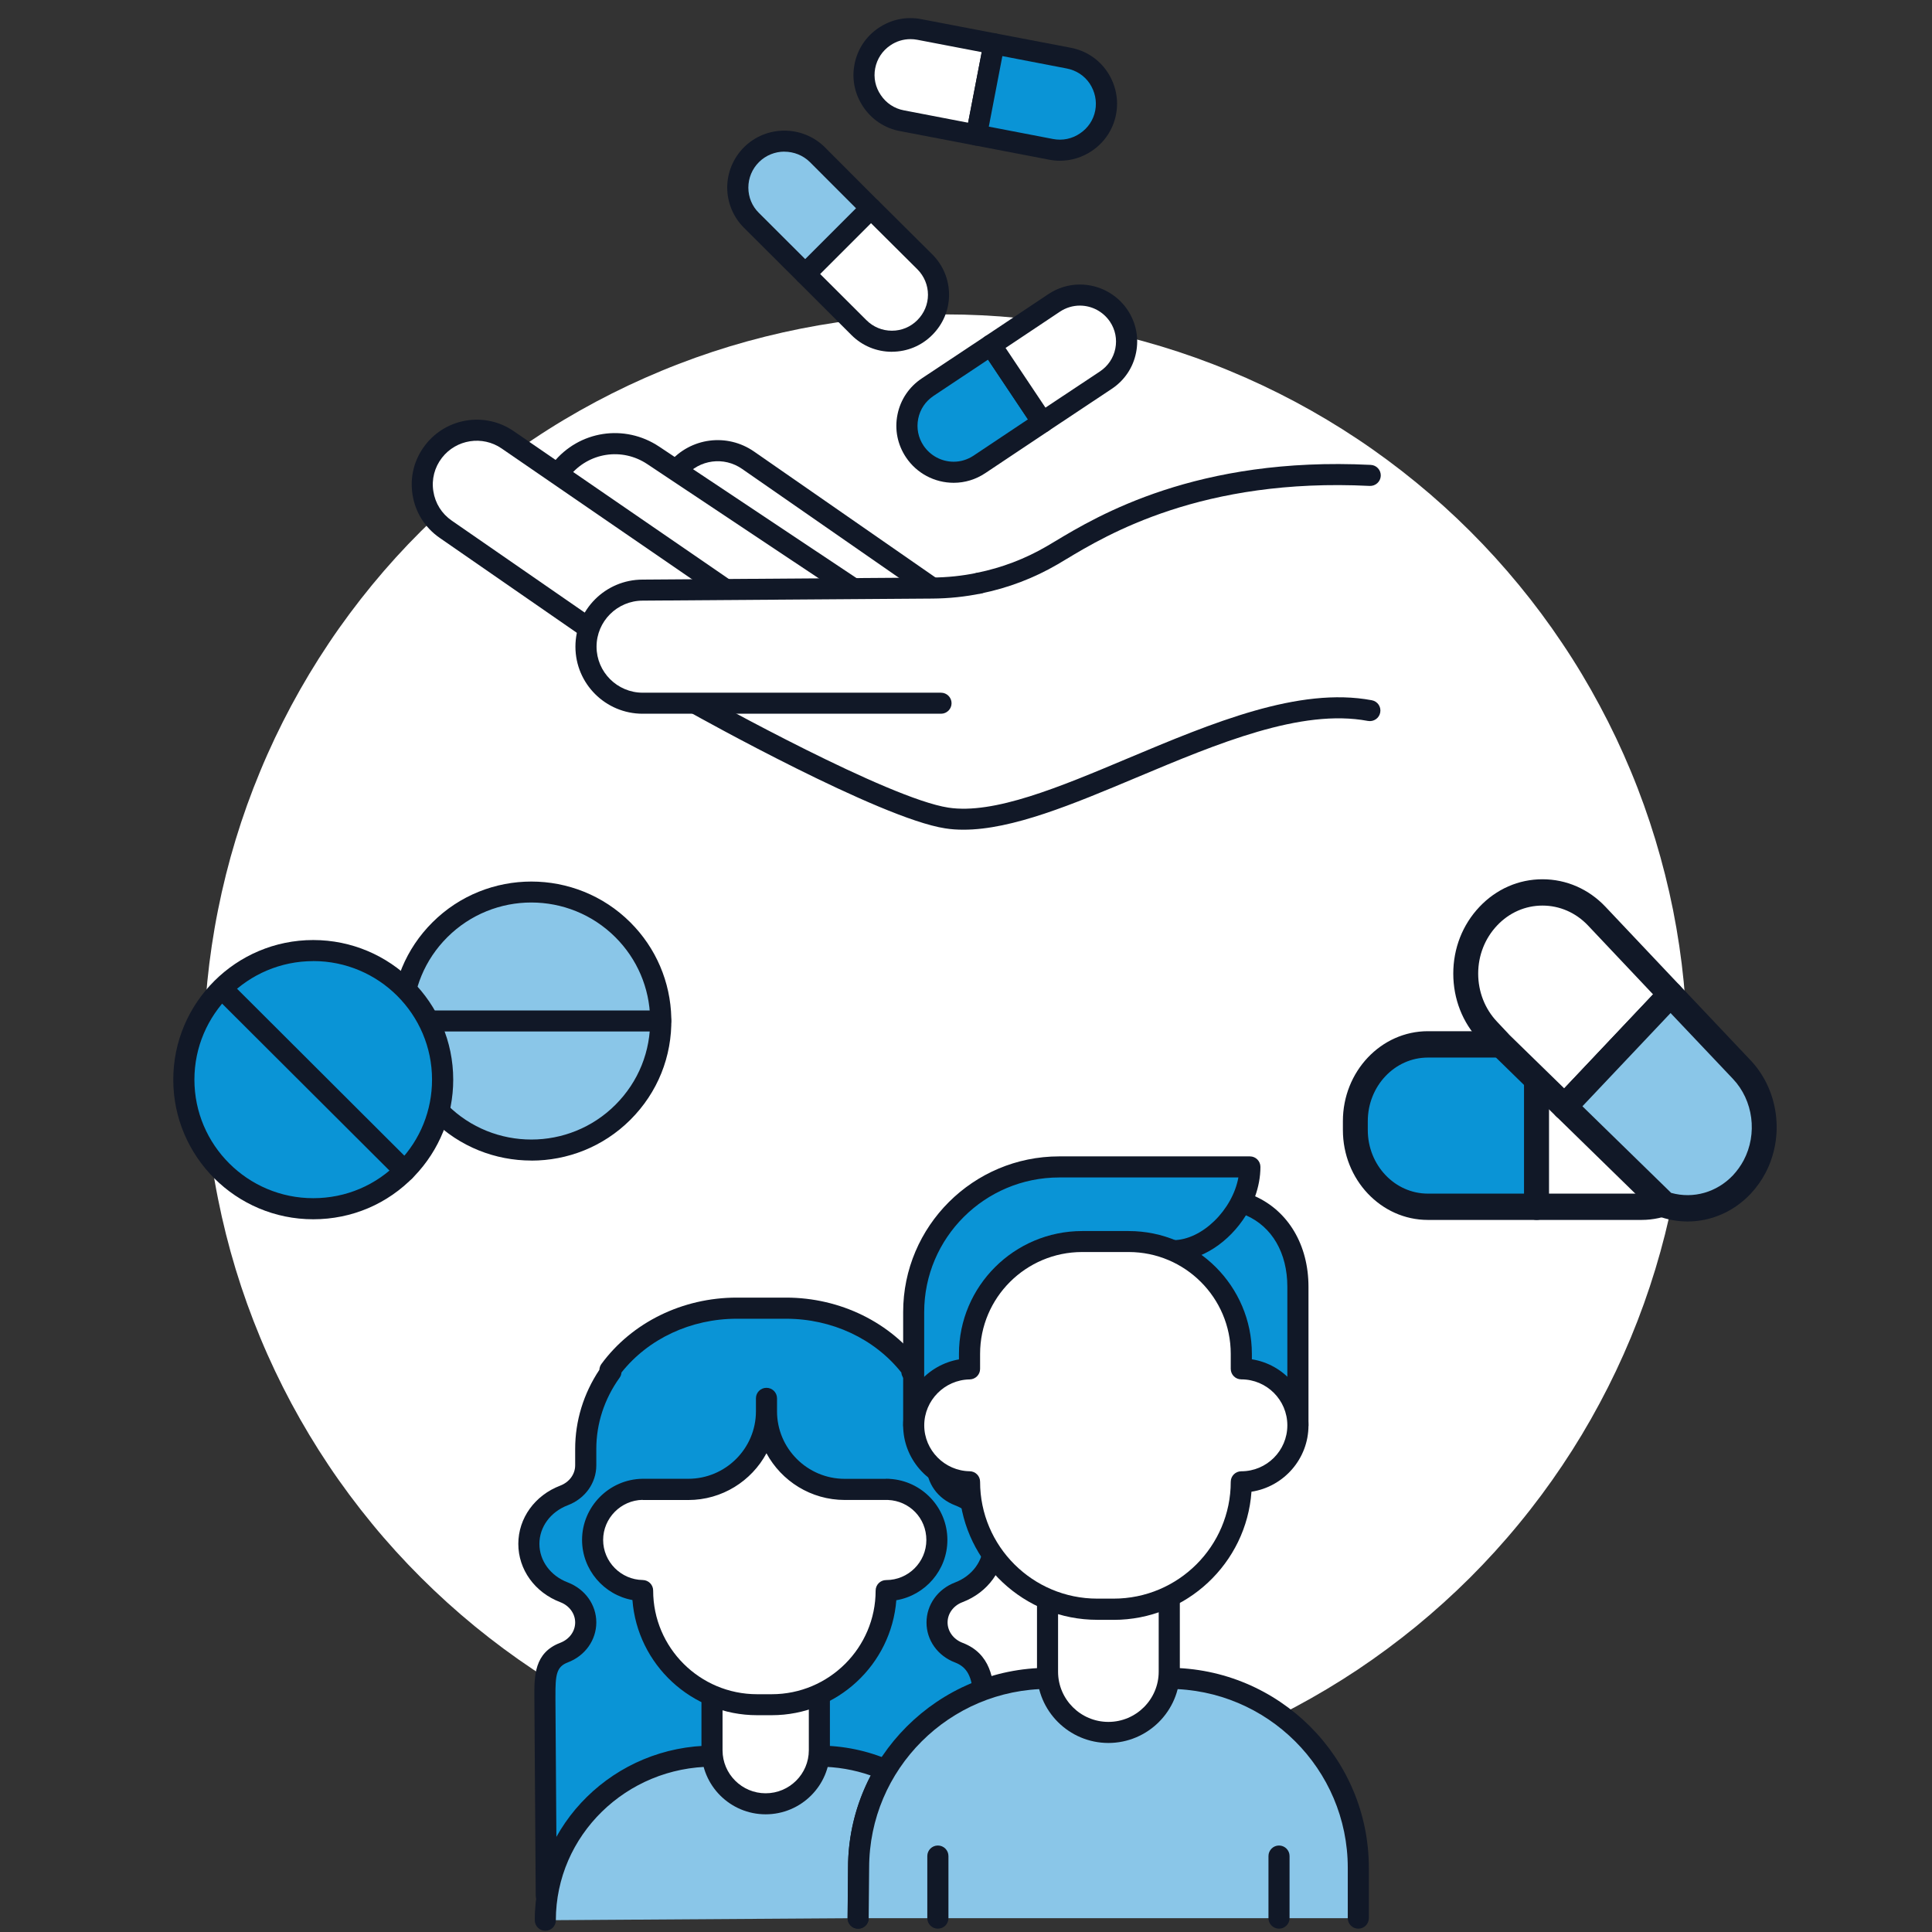 <svg xmlns="http://www.w3.org/2000/svg" xmlns:xlink="http://www.w3.org/1999/xlink" width="200" zoomAndPan="magnify" viewBox="0 0 150 150" height="200" preserveAspectRatio="xMidYMid meet" version="1.0"><rect x="0" y="0" width="150" height="150" fill="#333333" stroke="none"/><defs><clipPath id="5684682662"><path d="M 66 1.406 L 78 1.406 L 78 12 L 66 12 Z M 66 1.406 " clip-rule="nonzero"/></clipPath><clipPath id="6871cb4ff3"><path d="M 13.449 72 L 36 72 L 36 95 L 13.449 95 Z M 13.449 72 " clip-rule="nonzero"/></clipPath><clipPath id="23a5cfb1e2"><path d="M 120 76 L 137.949 76 L 137.949 95 L 120 95 Z M 120 76 " clip-rule="nonzero"/></clipPath><clipPath id="06dddeadec"><path d="M 42 136 L 69 136 L 69 149.906 L 42 149.906 Z M 42 136 " clip-rule="nonzero"/></clipPath><clipPath id="8e725d1548"><path d="M 41 135 L 70 135 L 70 149.906 L 41 149.906 Z M 41 135 " clip-rule="nonzero"/></clipPath><clipPath id="02313d1ef0"><path d="M 65 129 L 107 129 L 107 149.906 L 65 149.906 Z M 65 129 " clip-rule="nonzero"/></clipPath><clipPath id="049f62b763"><path d="M 71 143 L 74 143 L 74 149.906 L 71 149.906 Z M 71 143 " clip-rule="nonzero"/></clipPath><clipPath id="dbb9135a6a"><path d="M 98 143 L 101 143 L 101 149.906 L 98 149.906 Z M 98 143 " clip-rule="nonzero"/></clipPath></defs><path fill="#ffffff" d="M 114.133 41.238 C 115.465 42.566 116.73 43.961 117.926 45.414 C 119.125 46.871 120.246 48.379 121.293 49.945 C 122.344 51.508 123.312 53.121 124.199 54.781 C 125.09 56.438 125.895 58.137 126.617 59.875 C 127.34 61.613 127.973 63.383 128.52 65.184 C 129.066 66.984 129.527 68.809 129.895 70.652 C 130.262 72.5 130.539 74.359 130.723 76.23 C 130.906 78.102 131 79.98 131 81.863 C 131 83.742 130.906 85.621 130.723 87.492 C 130.539 89.367 130.262 91.227 129.895 93.07 C 129.527 94.914 129.066 96.738 128.52 98.539 C 127.973 100.34 127.34 102.109 126.617 103.848 C 125.895 105.586 125.09 107.285 124.199 108.945 C 123.312 110.605 122.344 112.215 121.293 113.781 C 120.246 115.344 119.125 116.855 117.926 118.309 C 116.73 119.766 115.465 121.156 114.133 122.488 C 112.797 123.816 111.402 125.078 109.945 126.273 C 108.484 127.465 106.973 128.586 105.406 129.633 C 103.836 130.676 102.219 131.645 100.559 132.531 C 98.895 133.418 97.191 134.219 95.449 134.941 C 93.707 135.66 91.934 136.293 90.125 136.84 C 88.32 137.387 86.496 137.844 84.645 138.211 C 82.793 138.578 80.93 138.852 79.055 139.039 C 77.176 139.223 75.297 139.312 73.41 139.312 C 71.523 139.312 69.641 139.223 67.766 139.039 C 65.887 138.852 64.023 138.578 62.172 138.211 C 60.324 137.844 58.496 137.387 56.691 136.84 C 54.887 136.293 53.113 135.66 51.371 134.941 C 49.629 134.219 47.926 133.418 46.262 132.531 C 44.598 131.645 42.98 130.676 41.414 129.633 C 39.844 128.586 38.332 127.465 36.875 126.273 C 35.414 125.078 34.02 123.816 32.688 122.488 C 31.352 121.156 30.086 119.766 28.891 118.309 C 27.695 116.855 26.57 115.344 25.523 113.781 C 24.477 112.215 23.508 110.605 22.617 108.945 C 21.73 107.285 20.922 105.586 20.203 103.848 C 19.48 102.109 18.844 100.34 18.297 98.539 C 17.75 96.738 17.293 94.914 16.926 93.07 C 16.555 91.227 16.281 89.367 16.094 87.492 C 15.91 85.621 15.816 83.742 15.816 81.863 C 15.816 79.98 15.91 78.102 16.094 76.23 C 16.281 74.359 16.555 72.5 16.926 70.652 C 17.293 68.809 17.75 66.984 18.297 65.184 C 18.844 63.383 19.48 61.613 20.203 59.875 C 20.922 58.137 21.73 56.438 22.617 54.781 C 23.508 53.121 24.477 51.508 25.523 49.945 C 26.57 48.379 27.695 46.871 28.891 45.414 C 30.086 43.961 31.352 42.566 32.688 41.238 C 34.02 39.906 35.414 38.645 36.875 37.453 C 38.332 36.258 39.844 35.137 41.414 34.094 C 42.98 33.047 44.598 32.082 46.262 31.195 C 47.926 30.309 49.629 29.504 51.371 28.785 C 53.113 28.062 54.887 27.43 56.691 26.883 C 58.496 26.34 60.324 25.883 62.172 25.516 C 64.023 25.148 65.887 24.871 67.766 24.688 C 69.641 24.504 71.523 24.41 73.41 24.41 C 75.297 24.41 77.176 24.504 79.055 24.688 C 80.93 24.871 82.793 25.148 84.645 25.516 C 86.496 25.883 88.32 26.34 90.125 26.883 C 91.934 27.43 93.707 28.062 95.449 28.785 C 97.191 29.504 98.895 30.309 100.559 31.195 C 102.219 32.082 103.836 33.047 105.406 34.094 C 106.973 35.137 108.484 36.258 109.945 37.453 C 111.402 38.645 112.797 39.906 114.133 41.238 Z M 114.133 41.238 " fill-opacity="1" fill-rule="nonzero"/><path fill="#ffffff" d="M 77.176 3.398 L 75.809 10.484 L 70.012 9.371 C 69.035 9.184 68.227 8.609 67.707 7.848 C 67.191 7.086 66.957 6.125 67.145 5.148 C 67.52 3.188 69.422 1.914 71.375 2.285 L 77.172 3.395 Z M 77.176 3.398 " fill-opacity="1" fill-rule="nonzero"/><g clip-path="url(#5684682662)"><path fill="#111827" d="M 75.812 11.301 C 75.762 11.301 75.707 11.297 75.656 11.285 L 69.859 10.176 C 68.703 9.957 67.695 9.293 67.031 8.309 C 66.363 7.324 66.117 6.148 66.344 4.996 C 66.566 3.832 67.23 2.828 68.211 2.168 C 69.195 1.504 70.371 1.262 71.535 1.488 L 77.332 2.598 C 77.547 2.637 77.734 2.762 77.855 2.941 C 77.98 3.121 78.023 3.34 77.984 3.555 L 76.617 10.641 C 76.543 11.031 76.199 11.305 75.812 11.305 Z M 70.691 3.039 C 70.137 3.039 69.598 3.199 69.129 3.52 C 68.508 3.938 68.09 4.57 67.949 5.305 C 67.809 6.031 67.965 6.773 68.391 7.391 C 68.809 8.012 69.445 8.43 70.172 8.566 L 75.164 9.527 L 76.219 4.047 L 71.227 3.09 C 71.047 3.055 70.871 3.039 70.695 3.039 Z M 70.691 3.039 " fill-opacity="1" fill-rule="nonzero"/></g><path fill="#0a94d6" d="M 85.844 8.734 C 85.465 10.688 83.562 11.969 81.609 11.598 L 75.812 10.484 L 77.18 3.398 L 82.977 4.512 C 83.953 4.699 84.766 5.262 85.285 6.023 C 85.801 6.797 86.035 7.746 85.848 8.734 Z M 85.844 8.734 " fill-opacity="1" fill-rule="nonzero"/><path fill="#111827" d="M 82.297 12.48 C 82.016 12.48 81.734 12.453 81.453 12.398 L 75.656 11.285 C 75.211 11.199 74.922 10.773 75.008 10.328 L 76.375 3.246 C 76.461 2.801 76.891 2.512 77.336 2.598 L 83.133 3.707 C 84.297 3.93 85.301 4.59 85.961 5.562 C 86.629 6.559 86.871 7.738 86.648 8.887 C 86.426 10.043 85.762 11.047 84.781 11.711 C 84.035 12.215 83.176 12.48 82.297 12.48 Z M 76.77 9.832 L 81.762 10.793 C 82.496 10.934 83.238 10.777 83.855 10.355 C 84.477 9.938 84.898 9.305 85.035 8.578 C 85.172 7.855 85.016 7.109 84.598 6.477 C 84.184 5.867 83.551 5.457 82.816 5.316 L 77.824 4.355 L 76.77 9.836 Z M 85.844 8.734 Z M 85.844 8.734 " fill-opacity="1" fill-rule="nonzero"/><path fill="#8ac6e8" d="M 67.625 16.176 L 62.523 21.281 L 58.348 17.113 C 57.637 16.414 57.281 15.48 57.281 14.566 C 57.281 13.656 57.637 12.719 58.348 12.012 C 59.75 10.609 62.043 10.609 63.461 12.012 L 67.629 16.18 Z M 67.625 16.176 " fill-opacity="1" fill-rule="nonzero"/><path fill="#111827" d="M 62.523 22.094 C 62.305 22.094 62.098 22.008 61.945 21.855 L 57.766 17.688 C 56.941 16.875 56.461 15.734 56.461 14.566 C 56.461 13.395 56.926 12.27 57.766 11.43 C 59.492 9.715 62.301 9.711 64.039 11.43 L 68.203 15.602 C 68.523 15.922 68.523 16.438 68.203 16.754 L 63.102 21.859 C 62.949 22.012 62.742 22.098 62.523 22.098 Z M 60.898 11.773 C 60.184 11.773 59.469 12.047 58.926 12.586 C 58.395 13.117 58.102 13.82 58.102 14.566 C 58.102 15.316 58.398 16.02 58.922 16.531 L 62.523 20.125 L 66.469 16.176 L 62.883 12.586 C 62.336 12.047 61.617 11.777 60.902 11.777 Z M 60.898 11.773 " fill-opacity="1" fill-rule="nonzero"/><path fill="#ffffff" d="M 72.867 22.891 C 72.867 23.812 72.512 24.727 71.801 25.434 C 70.398 26.852 68.105 26.852 66.688 25.434 L 62.523 21.277 L 67.625 16.172 L 69.316 17.859 L 71.797 20.324 C 72.508 21.035 72.863 21.961 72.863 22.883 Z M 72.867 22.891 " fill-opacity="1" fill-rule="nonzero"/><path fill="#111827" d="M 69.246 27.312 C 68.062 27.312 66.945 26.852 66.105 26.012 L 61.945 21.855 C 61.625 21.535 61.625 21.02 61.945 20.699 L 67.047 15.594 C 67.195 15.441 67.406 15.355 67.625 15.355 C 67.844 15.355 68.047 15.441 68.203 15.594 L 72.379 19.746 C 73.223 20.586 73.684 21.703 73.684 22.887 C 73.684 24.066 73.219 25.168 72.379 26.008 C 71.547 26.844 70.438 27.305 69.254 27.309 C 69.254 27.309 69.246 27.309 69.246 27.309 Z M 63.68 21.277 L 67.266 24.855 C 67.797 25.387 68.5 25.676 69.246 25.676 L 69.254 25.676 C 69.996 25.676 70.699 25.383 71.223 24.855 C 71.754 24.324 72.047 23.621 72.047 22.887 C 72.047 22.148 71.754 21.438 71.223 20.906 L 67.625 17.328 L 63.68 21.273 Z M 63.68 21.277 " fill-opacity="1" fill-rule="nonzero"/><path fill="#0a94d6" d="M 80.945 32.785 L 76.035 36.059 C 75.414 36.473 74.73 36.664 74.043 36.664 C 72.875 36.664 71.719 36.094 71.02 35.055 C 69.91 33.398 70.355 31.164 72.027 30.055 L 76.938 26.793 L 80.941 32.785 Z M 80.945 32.785 " fill-opacity="1" fill-rule="nonzero"/><path fill="#111827" d="M 74.047 37.484 C 72.555 37.484 71.172 36.746 70.344 35.512 C 69.684 34.527 69.445 33.348 69.68 32.191 C 69.91 31.031 70.586 30.031 71.574 29.375 L 76.484 26.113 C 76.859 25.863 77.367 25.965 77.621 26.34 L 81.625 32.332 C 81.875 32.711 81.773 33.215 81.398 33.465 L 76.492 36.738 C 75.758 37.227 74.914 37.484 74.047 37.484 Z M 76.711 27.922 L 72.484 30.734 C 71.855 31.152 71.434 31.781 71.289 32.512 C 71.145 33.238 71.289 33.98 71.703 34.598 C 72.23 35.379 73.102 35.848 74.047 35.848 C 74.59 35.848 75.121 35.684 75.582 35.379 L 79.809 32.559 Z M 76.711 27.922 " fill-opacity="1" fill-rule="nonzero"/><path fill="#ffffff" d="M 85.852 29.52 L 80.945 32.785 L 76.941 26.793 L 78.93 25.469 L 81.848 23.52 C 82.465 23.105 83.148 22.914 83.836 22.914 C 85.012 22.914 86.156 23.484 86.855 24.523 C 87.965 26.18 87.52 28.414 85.848 29.52 Z M 85.852 29.52 " fill-opacity="1" fill-rule="nonzero"/><path fill="#111827" d="M 80.945 33.602 C 80.68 33.602 80.418 33.477 80.262 33.238 L 76.258 27.246 C 76.008 26.867 76.109 26.363 76.488 26.109 L 81.395 22.836 C 82.125 22.348 82.969 22.09 83.84 22.09 C 85.328 22.09 86.711 22.828 87.543 24.062 C 88.199 25.047 88.438 26.227 88.203 27.383 C 87.973 28.543 87.301 29.539 86.309 30.195 L 81.398 33.461 C 81.258 33.555 81.102 33.598 80.949 33.598 Z M 78.074 27.016 L 81.168 31.648 L 85.398 28.84 C 86.023 28.422 86.449 27.793 86.594 27.062 C 86.738 26.332 86.594 25.594 86.176 24.973 C 85.648 24.195 84.777 23.727 83.836 23.727 C 83.293 23.727 82.758 23.891 82.297 24.195 L 78.07 27.016 Z M 78.074 27.016 " fill-opacity="1" fill-rule="nonzero"/><path fill="#ffffff" d="M 52.574 36.457 C 53.945 34.836 56.336 34.52 58.082 35.734 L 72.371 45.656 L 67.137 49.488 L 52.57 36.457 Z M 52.574 36.457 " fill-opacity="1" fill-rule="nonzero"/><path fill="#111827" d="M 67.145 50.305 C 66.891 50.305 66.645 50.188 66.484 49.973 C 66.215 49.605 66.297 49.098 66.66 48.828 L 70.969 45.676 L 57.617 36.406 C 56.207 35.426 54.309 35.676 53.203 36.984 C 52.91 37.328 52.395 37.371 52.047 37.082 C 51.703 36.789 51.66 36.277 51.949 35.93 C 53.605 33.973 56.445 33.598 58.551 35.062 L 72.844 44.984 C 73.059 45.137 73.191 45.383 73.195 45.645 C 73.195 45.91 73.074 46.16 72.859 46.312 L 67.625 50.145 C 67.48 50.254 67.309 50.305 67.141 50.305 Z M 67.145 50.305 " fill-opacity="1" fill-rule="nonzero"/><path fill="#ffffff" d="M 43.582 36.457 C 45.312 34.297 48.414 33.82 50.719 35.355 L 66.227 45.684 L 61.375 50.309 Z M 43.582 36.457 " fill-opacity="1" fill-rule="nonzero"/><path fill="#111827" d="M 61.375 51.129 C 61.156 51.129 60.945 51.047 60.781 50.875 C 60.469 50.551 60.48 50.035 60.805 49.719 L 64.918 45.801 L 50.258 36.035 C 48.293 34.723 45.695 35.125 44.215 36.969 C 43.934 37.316 43.418 37.375 43.062 37.094 C 42.707 36.812 42.652 36.297 42.938 35.945 C 44.949 33.434 48.492 32.887 51.172 34.672 L 66.68 45.004 C 66.887 45.141 67.02 45.363 67.043 45.609 C 67.062 45.855 66.973 46.102 66.793 46.27 L 61.941 50.895 C 61.781 51.047 61.578 51.121 61.375 51.121 Z M 61.375 51.129 " fill-opacity="1" fill-rule="nonzero"/><path fill="#ffffff" d="M 56.402 45.816 L 39.418 34.145 C 37.566 32.871 35.043 33.266 33.668 35.039 C 32.191 36.953 32.617 39.711 34.605 41.086 L 45.301 48.484 L 53.98 54.594 C 53.98 54.594 68.527 62.742 73.5 63.504 C 81.629 64.75 96.211 53.258 106.355 55.164 L 106.383 36.91 C 92.117 36.195 84.363 41.559 81.691 43.113 C 79.926 44.137 78.012 44.859 76.031 45.27 L 56.406 45.812 Z M 56.402 45.816 " fill-opacity="1" fill-rule="nonzero"/><path fill="#111827" d="M 76.027 46.09 C 75.648 46.09 75.305 45.824 75.227 45.438 C 75.137 44.996 75.422 44.562 75.863 44.469 C 77.773 44.082 79.598 43.387 81.277 42.406 C 81.461 42.297 81.668 42.176 81.902 42.035 C 85.199 40.055 92.91 35.422 106.422 36.094 C 106.875 36.113 107.223 36.496 107.203 36.949 C 107.18 37.402 106.793 37.746 106.344 37.727 C 93.328 37.074 85.914 41.531 82.75 43.434 C 82.508 43.578 82.297 43.707 82.102 43.82 C 80.27 44.887 78.281 45.645 76.195 46.07 C 76.141 46.082 76.082 46.09 76.027 46.09 Z M 76.027 46.09 " fill-opacity="1" fill-rule="nonzero"/><path fill="#111827" d="M 74.805 64.418 C 74.312 64.418 73.84 64.387 73.375 64.312 C 68.309 63.535 54.176 55.645 53.578 55.309 C 53.551 55.297 53.531 55.281 53.504 55.266 L 44.828 49.16 L 34.141 41.762 C 32.992 40.969 32.242 39.773 32.027 38.395 C 31.812 37.02 32.164 35.652 33.02 34.547 C 34.656 32.426 37.672 31.953 39.883 33.473 L 56.867 45.145 C 57.242 45.398 57.336 45.91 57.078 46.281 C 56.82 46.652 56.309 46.746 55.938 46.492 L 38.949 34.82 C 37.457 33.793 35.422 34.113 34.312 35.543 C 33.738 36.289 33.496 37.211 33.645 38.141 C 33.789 39.074 34.293 39.879 35.07 40.418 L 45.766 47.816 L 54.414 53.906 C 55.227 54.359 68.969 61.988 73.625 62.703 C 77.172 63.246 82.246 61.117 87.609 58.859 C 94.113 56.129 100.84 53.301 106.508 54.367 C 106.953 54.449 107.246 54.875 107.16 55.32 C 107.078 55.766 106.648 56.055 106.203 55.973 C 101.02 54.996 94.527 57.727 88.25 60.363 C 83.301 62.441 78.598 64.418 74.805 64.418 Z M 74.805 64.418 " fill-opacity="1" fill-rule="nonzero"/><path fill="#ffffff" d="M 73.055 54.598 L 49.895 54.598 C 47.465 54.598 45.496 52.633 45.496 50.207 C 45.496 47.781 47.465 45.816 49.895 45.816 L 72.375 45.656 C 73.605 45.648 74.832 45.52 76.027 45.273 L 73.051 54.594 Z M 73.055 54.598 " fill-opacity="1" fill-rule="nonzero"/><path fill="#111827" d="M 73.055 55.414 L 49.895 55.414 C 47.016 55.414 44.676 53.082 44.676 50.207 C 44.676 47.332 47.016 45 49.895 45 L 72.371 44.84 C 73.543 44.832 74.719 44.711 75.863 44.473 C 76.305 44.383 76.742 44.668 76.832 45.109 C 76.922 45.551 76.637 45.984 76.195 46.074 C 74.945 46.332 73.66 46.465 72.383 46.473 L 49.902 46.633 C 47.922 46.633 46.316 48.238 46.316 50.207 C 46.316 52.176 47.926 53.781 49.898 53.781 L 73.059 53.781 C 73.512 53.781 73.879 54.148 73.879 54.598 C 73.879 55.051 73.512 55.414 73.059 55.414 Z M 73.055 55.414 " fill-opacity="1" fill-rule="nonzero"/><path fill="#8ac6e8" d="M 34.148 86.359 C 38.074 90.273 44.434 90.273 48.355 86.359 C 50.371 84.348 51.352 81.695 51.297 79.062 C 51.242 76.566 50.262 74.09 48.355 72.191 C 44.434 68.277 38.074 68.277 34.148 72.191 C 30.227 76.105 30.227 82.449 34.148 86.363 Z M 34.148 86.359 " fill-opacity="1" fill-rule="nonzero"/><path fill="#111827" d="M 41.254 90.105 C 38.473 90.105 35.691 89.051 33.574 86.938 C 31.523 84.891 30.395 82.168 30.395 79.273 C 30.395 76.379 31.523 73.656 33.574 71.613 C 37.809 67.387 44.703 67.387 48.941 71.613 C 50.93 73.598 52.059 76.238 52.121 79.047 C 52.184 82.027 51.055 84.832 48.941 86.941 C 46.82 89.055 44.043 90.109 41.258 90.109 Z M 41.254 70.07 C 38.895 70.07 36.531 70.969 34.73 72.766 C 32.988 74.504 32.027 76.812 32.027 79.273 C 32.027 81.734 32.988 84.047 34.73 85.781 C 38.328 89.371 44.18 89.371 47.777 85.781 C 49.57 83.992 50.531 81.609 50.477 79.074 C 50.426 76.691 49.465 74.449 47.777 72.766 C 45.98 70.973 43.617 70.07 41.25 70.07 Z M 41.254 70.07 " fill-opacity="1" fill-rule="nonzero"/><path fill="#111827" d="M 51.297 80.086 L 31.488 80.086 C 31.035 80.086 30.668 79.723 30.668 79.27 C 30.668 78.82 31.035 78.453 31.488 78.453 L 51.297 78.453 C 51.746 78.453 52.113 78.82 52.113 79.27 C 52.113 79.723 51.746 80.086 51.297 80.086 Z M 51.297 80.086 " fill-opacity="1" fill-rule="nonzero"/><path fill="#0a94d6" d="M 14.273 83.824 C 14.273 89.359 18.77 93.844 24.316 93.844 C 27.168 93.844 29.742 92.66 31.57 90.758 C 33.297 88.957 34.363 86.516 34.363 83.824 C 34.363 78.293 29.867 73.805 24.32 73.805 C 18.773 73.805 14.277 78.293 14.277 83.824 Z M 14.273 83.824 " fill-opacity="1" fill-rule="nonzero"/><g clip-path="url(#6871cb4ff3)"><path fill="#111827" d="M 24.32 94.664 C 18.332 94.664 13.453 89.805 13.453 83.824 C 13.453 77.848 18.328 72.984 24.32 72.984 C 30.312 72.984 35.188 77.848 35.188 83.824 C 35.188 86.633 34.113 89.297 32.164 91.324 C 30.094 93.48 27.309 94.664 24.32 94.664 Z M 24.32 74.621 C 19.234 74.621 15.094 78.75 15.094 83.824 C 15.094 88.898 19.234 93.027 24.32 93.027 C 26.859 93.027 29.223 92.02 30.98 90.191 C 32.637 88.469 33.543 86.207 33.543 83.82 C 33.543 78.746 29.406 74.617 24.32 74.617 Z M 24.32 74.621 " fill-opacity="1" fill-rule="nonzero"/></g><path fill="#111827" d="M 17.414 76.938 L 31.422 90.91 Z M 17.414 76.938 " fill-opacity="1" fill-rule="nonzero"/><path fill="#111827" d="M 31.422 91.727 C 31.211 91.727 31 91.648 30.844 91.488 L 16.836 77.516 C 16.516 77.195 16.516 76.676 16.836 76.355 C 17.152 76.039 17.676 76.039 17.992 76.355 L 32 90.332 C 32.32 90.648 32.32 91.168 32 91.488 C 31.844 91.648 31.633 91.727 31.422 91.727 Z M 31.422 91.727 " fill-opacity="1" fill-rule="nonzero"/><path fill="#0a94d6" d="M 105.227 87.043 L 105.227 87.734 C 105.227 91.027 107.75 93.691 110.855 93.691 L 119.301 93.691 L 119.301 81.086 L 110.855 81.086 C 107.746 81.086 105.227 83.754 105.227 87.043 Z M 105.227 87.043 " fill-opacity="1" fill-rule="nonzero"/><path fill="#111827" d="M 119.305 94.715 L 110.859 94.715 C 107.223 94.715 104.262 91.586 104.262 87.734 L 104.262 87.043 C 104.262 83.191 107.223 80.062 110.859 80.062 L 119.305 80.062 C 119.836 80.062 120.27 80.52 120.27 81.086 L 120.27 93.691 C 120.27 94.258 119.84 94.715 119.305 94.715 Z M 110.859 82.109 C 108.289 82.109 106.195 84.324 106.195 87.047 L 106.195 87.738 C 106.195 90.461 108.289 92.672 110.859 92.672 L 118.336 92.672 L 118.336 82.109 Z M 110.859 82.109 " fill-opacity="1" fill-rule="nonzero"/><path fill="#ffffff" d="M 119.305 81.086 L 119.305 93.691 L 127.445 93.691 C 130.551 93.691 133.074 91.023 133.074 87.734 L 133.074 87.043 C 133.074 83.75 130.551 81.086 127.445 81.086 Z M 119.305 81.086 " fill-opacity="1" fill-rule="nonzero"/><path fill="#111827" d="M 127.445 94.715 L 119.305 94.715 C 118.77 94.715 118.336 94.258 118.336 93.691 L 118.336 81.086 C 118.336 80.52 118.766 80.062 119.305 80.062 L 127.445 80.062 C 131.082 80.062 134.043 83.191 134.043 87.043 L 134.043 87.734 C 134.043 91.586 131.082 94.715 127.445 94.715 Z M 120.266 92.672 L 127.441 92.672 C 130.012 92.672 132.105 90.457 132.105 87.738 L 132.105 87.047 C 132.105 84.324 130.012 82.109 127.441 82.109 L 120.266 82.109 Z M 120.266 92.672 " fill-opacity="1" fill-rule="nonzero"/><path fill="#ffffff" d="M 113.801 75.594 C 113.801 77.211 114.379 78.824 115.551 80.051 L 116.488 81.051 L 121.473 85.922 L 129.707 77.207 L 123.977 71.137 C 121.648 68.672 117.875 68.672 115.551 71.137 C 114.383 72.375 113.801 73.984 113.801 75.594 Z M 113.801 75.594 " fill-opacity="1" fill-rule="nonzero"/><path fill="#111827" d="M 121.469 86.941 C 121.234 86.941 121 86.852 120.812 86.668 L 115.828 81.797 C 115.828 81.797 115.809 81.777 115.801 81.77 L 114.859 80.77 C 113.551 79.395 112.832 77.555 112.832 75.59 C 112.832 73.629 113.551 71.797 114.863 70.41 C 116.168 69.027 117.906 68.266 119.754 68.266 L 119.758 68.266 C 121.609 68.266 123.352 69.027 124.656 70.41 L 130.391 76.48 C 130.766 76.879 130.766 77.523 130.391 77.926 L 122.152 86.641 C 121.965 86.84 121.719 86.941 121.469 86.941 Z M 117.152 80.312 L 121.445 84.5 L 128.344 77.203 L 123.293 71.855 C 122.348 70.859 121.094 70.309 119.758 70.309 C 118.426 70.309 117.176 70.855 116.234 71.855 C 115.289 72.855 114.766 74.18 114.766 75.59 C 114.766 77 115.289 78.332 116.23 79.324 L 117.156 80.309 Z M 117.152 80.312 " fill-opacity="1" fill-rule="nonzero"/><path fill="#8ac6e8" d="M 121.469 85.922 L 129.27 93.535 C 131.309 94.195 133.617 93.676 135.234 91.969 C 135.629 91.547 135.961 91.082 136.219 90.59 C 137.492 88.191 137.164 85.094 135.234 83.047 L 129.707 77.207 L 121.473 85.922 Z M 121.469 85.922 " fill-opacity="1" fill-rule="nonzero"/><g clip-path="url(#23a5cfb1e2)"><path fill="#111827" d="M 131.023 94.836 C 130.348 94.836 129.66 94.73 128.992 94.512 C 128.855 94.469 128.723 94.391 128.617 94.285 L 120.816 86.668 C 120.625 86.48 120.512 86.219 120.504 85.938 C 120.504 85.66 120.602 85.395 120.789 85.195 L 129.023 76.48 C 129.402 76.082 130.012 76.082 130.391 76.48 L 135.914 82.32 C 138.102 84.633 138.57 88.238 137.062 91.086 C 136.762 91.656 136.379 92.191 135.922 92.684 C 134.602 94.082 132.836 94.836 131.023 94.836 Z M 129.754 92.617 C 131.473 93.094 133.293 92.574 134.551 91.246 C 134.879 90.891 135.156 90.5 135.375 90.094 C 136.465 88.035 136.125 85.438 134.551 83.77 L 129.703 78.652 L 122.859 85.891 L 129.754 92.621 Z M 129.754 92.617 " fill-opacity="1" fill-rule="nonzero"/></g><path fill="#0a94d6" d="M 76.27 147.168 L 76.27 132.074 L 76.375 132.074 C 76.375 130.375 76.047 128.922 74.449 128.312 C 73.422 127.922 72.758 126.996 72.758 125.973 C 72.758 124.945 73.422 124.02 74.449 123.633 C 76.047 123.02 77.176 121.566 77.176 119.871 C 77.176 118.176 76.047 116.723 74.449 116.113 C 73.422 115.723 72.758 114.797 72.758 113.773 L 72.758 112.504 C 72.758 110.281 72.039 108.223 70.801 106.5 L 70.883 106.391 C 68.746 103.484 65.137 101.57 61.039 101.57 L 57.207 101.57 C 53.109 101.57 49.496 103.484 47.363 106.391 L 47.445 106.5 C 46.207 108.223 45.488 110.281 45.488 112.504 L 45.488 113.773 C 45.488 114.793 44.824 115.723 43.797 116.113 C 42.195 116.723 41.07 118.176 41.07 119.871 C 41.07 121.566 42.195 123.02 43.797 123.633 C 44.824 124.02 45.488 124.945 45.488 125.969 C 45.488 126.996 44.824 127.922 43.797 128.312 C 42.195 128.922 42.316 130.375 42.316 132.07 C 42.316 132.07 42.422 147.168 42.422 147.168 L 76.281 147.168 Z M 76.27 147.168 " fill-opacity="1" fill-rule="nonzero"/><path fill="#111827" d="M 42.41 147.984 C 41.961 147.984 41.594 147.625 41.594 147.172 L 41.488 131.742 C 41.48 130.137 41.473 128.316 43.496 127.547 C 44.203 127.277 44.656 126.66 44.656 125.969 C 44.656 125.277 44.199 124.656 43.496 124.391 C 41.52 123.637 40.242 121.859 40.242 119.867 C 40.242 117.875 41.52 116.098 43.496 115.344 C 44.203 115.074 44.656 114.457 44.656 113.766 L 44.656 112.496 C 44.656 110.316 45.305 108.199 46.535 106.352 C 46.543 106.191 46.594 106.035 46.691 105.902 C 49.059 102.676 52.988 100.746 57.195 100.746 L 61.027 100.746 C 65.238 100.746 69.164 102.676 71.535 105.902 C 71.633 106.035 71.688 106.195 71.691 106.352 C 72.922 108.199 73.57 110.316 73.57 112.496 L 73.57 113.766 C 73.57 114.453 74.027 115.07 74.73 115.344 C 76.707 116.094 77.988 117.875 77.988 119.867 C 77.988 121.863 76.707 123.637 74.73 124.391 C 74.023 124.656 73.57 125.277 73.57 125.965 C 73.57 126.656 74.027 127.277 74.73 127.547 C 76.906 128.375 77.188 130.398 77.188 132.07 C 77.188 132.215 77.148 132.352 77.082 132.469 L 77.082 147.164 C 77.082 147.617 76.715 147.98 76.262 147.98 C 75.809 147.98 75.445 147.617 75.445 147.164 L 75.445 132.07 C 75.445 131.93 75.48 131.801 75.543 131.684 C 75.488 130.172 75.078 129.43 74.148 129.074 C 72.801 128.562 71.934 127.348 71.934 125.973 C 71.934 124.598 72.801 123.379 74.148 122.863 C 75.484 122.355 76.348 121.18 76.348 119.867 C 76.348 118.555 75.484 117.383 74.148 116.871 C 72.801 116.359 71.934 115.141 71.934 113.77 L 71.934 112.5 C 71.934 110.531 71.309 108.621 70.129 106.973 C 70.043 106.848 69.992 106.707 69.98 106.562 C 67.898 103.938 64.586 102.387 61.031 102.387 L 57.199 102.387 C 53.645 102.387 50.332 103.938 48.25 106.562 C 48.242 106.707 48.191 106.848 48.102 106.969 C 46.922 108.617 46.297 110.527 46.297 112.496 L 46.297 113.766 C 46.297 115.141 45.43 116.355 44.082 116.867 C 42.742 117.379 41.879 118.551 41.879 119.863 C 41.879 121.176 42.742 122.352 44.082 122.859 C 45.426 123.375 46.297 124.594 46.297 125.961 C 46.297 127.332 45.43 128.559 44.082 129.07 C 43.195 129.41 43.117 130.031 43.125 131.73 L 43.125 132.066 C 43.125 132.066 43.23 147.156 43.23 147.156 C 43.23 147.609 42.867 147.977 42.414 147.98 L 42.406 147.98 Z M 42.41 147.984 " fill-opacity="1" fill-rule="nonzero"/><g clip-path="url(#06dddeadec)"><path fill="#8ac6e8" d="M 66.629 148.926 L 66.66 145.02 C 66.66 142.238 67.445 139.648 68.793 137.426 C 67.188 136.734 65.418 136.344 63.551 136.344 L 55.344 136.344 C 48.164 136.344 42.344 142.051 42.344 149.086 L 66.633 148.926 Z M 66.629 148.926 " fill-opacity="1" fill-rule="nonzero"/></g><g clip-path="url(#8e725d1548)"><path fill="#111827" d="M 42.34 149.906 C 41.887 149.906 41.52 149.539 41.52 149.086 C 41.52 141.609 47.723 135.527 55.344 135.527 L 63.547 135.527 C 65.473 135.527 67.348 135.914 69.113 136.68 C 69.332 136.773 69.496 136.957 69.57 137.18 C 69.645 137.406 69.613 137.652 69.492 137.855 C 68.172 140.027 67.477 142.504 67.477 145.02 L 67.445 148.938 C 67.445 149.383 67.074 149.746 66.625 149.746 L 66.617 149.746 C 66.164 149.746 65.801 149.371 65.805 148.922 L 65.84 145.016 C 65.84 142.527 66.449 140.07 67.613 137.852 C 66.305 137.395 64.945 137.164 63.547 137.164 L 55.344 137.164 C 48.625 137.164 43.156 142.512 43.156 149.09 C 43.156 149.543 42.793 149.906 42.34 149.906 Z M 42.34 149.906 " fill-opacity="1" fill-rule="nonzero"/></g><path fill="#ffffff" d="M 63.613 130.742 L 63.613 135.891 C 63.613 138.188 61.746 140.047 59.445 140.047 C 57.145 140.047 55.281 138.188 55.281 135.891 L 55.281 130.93 L 63.617 130.742 Z M 63.613 130.742 " fill-opacity="1" fill-rule="nonzero"/><path fill="#111827" d="M 59.445 140.863 C 56.695 140.863 54.461 138.633 54.461 135.891 L 54.461 130.93 C 54.461 130.477 54.828 130.113 55.281 130.113 C 55.734 130.113 56.098 130.477 56.098 130.93 L 56.098 135.891 C 56.098 137.734 57.602 139.23 59.445 139.23 C 61.293 139.23 62.797 137.73 62.797 135.891 L 62.797 130.742 C 62.797 130.289 63.16 129.922 63.613 129.922 C 64.066 129.922 64.434 130.289 64.434 130.742 L 64.434 135.891 C 64.434 138.633 62.195 140.863 59.445 140.863 Z M 59.445 140.863 " fill-opacity="1" fill-rule="nonzero"/><path fill="#ffffff" d="M 59.508 108.562 L 59.508 109.57 C 59.508 112.918 62.23 115.629 65.586 115.629 L 68.996 115.629 C 68.996 115.629 68.801 115.621 68.801 115.621 C 70.98 115.621 72.742 117.383 72.742 119.555 C 72.742 121.727 70.977 123.484 68.801 123.484 C 68.801 128.379 64.824 132.348 59.918 132.348 L 58.781 132.348 C 53.871 132.348 49.895 128.379 49.895 123.484 C 47.746 123.453 46.008 121.707 46.008 119.555 C 46.008 117.398 47.746 115.656 49.895 115.625 C 49.895 115.625 53.438 115.625 53.438 115.625 C 56.793 115.625 59.508 112.91 59.508 109.566 L 59.508 108.559 Z M 59.508 108.562 " fill-opacity="1" fill-rule="nonzero"/><path fill="#111827" d="M 59.918 133.168 L 58.781 133.168 C 53.68 133.168 49.484 129.223 49.102 124.227 C 46.887 123.824 45.191 121.875 45.191 119.559 C 45.191 116.977 47.293 114.848 49.883 114.812 L 53.438 114.812 C 56.332 114.812 58.691 112.461 58.691 109.574 L 58.691 108.566 C 58.691 108.113 59.055 107.75 59.508 107.75 C 59.961 107.75 60.328 108.113 60.328 108.566 L 60.328 109.574 C 60.328 112.465 62.688 114.816 65.582 114.816 L 68.723 114.816 C 68.797 114.805 68.875 114.809 68.949 114.812 L 69 114.812 C 69.027 114.812 69.051 114.812 69.078 114.82 C 71.57 114.965 73.555 117.035 73.555 119.559 C 73.555 121.906 71.836 123.863 69.59 124.242 C 69.199 129.23 65.008 133.168 59.914 133.168 Z M 49.895 116.449 C 48.207 116.473 46.828 117.871 46.828 119.562 C 46.828 121.254 48.207 122.648 49.902 122.672 C 50.352 122.68 50.711 123.043 50.711 123.488 C 50.711 127.93 54.332 131.539 58.781 131.539 L 59.918 131.539 C 64.363 131.539 67.984 127.93 67.984 123.492 C 67.984 123.043 68.348 122.676 68.801 122.676 C 70.523 122.676 71.922 121.281 71.922 119.566 C 71.922 117.848 70.598 116.527 68.945 116.457 L 65.586 116.457 C 62.961 116.457 60.676 114.988 59.508 112.832 C 58.348 114.988 56.059 116.461 53.438 116.461 L 49.895 116.461 Z M 49.895 116.449 " fill-opacity="1" fill-rule="nonzero"/><path fill="#8ac6e8" d="M 66.629 148.926 L 66.66 145.02 C 66.66 136.891 73.262 130.309 81.406 130.309 L 90.715 130.309 C 98.859 130.309 105.461 136.891 105.461 145.02 L 105.461 148.926 Z M 66.629 148.926 " fill-opacity="1" fill-rule="nonzero"/><g clip-path="url(#02313d1ef0)"><path fill="#111827" d="M 66.629 149.742 L 66.621 149.742 C 66.168 149.742 65.805 149.371 65.809 148.918 L 65.844 145.012 C 65.844 136.453 72.824 129.488 81.406 129.488 L 90.711 129.488 C 99.297 129.488 106.277 136.453 106.277 145.02 L 106.277 148.926 C 106.277 149.375 105.91 149.742 105.457 149.742 C 105.004 149.742 104.641 149.375 104.641 148.926 L 104.641 145.02 C 104.641 137.355 98.395 131.125 90.711 131.125 L 81.406 131.125 C 73.727 131.125 67.48 137.355 67.48 145.02 L 67.445 148.934 C 67.445 149.379 67.078 149.742 66.629 149.742 Z M 66.629 149.742 " fill-opacity="1" fill-rule="nonzero"/></g><path fill="#0a94d6" d="M 96.418 93.363 C 98.941 94.156 100.77 96.504 100.77 99.906 L 100.77 110.664 L 70.941 110.664 L 70.941 101.867 C 70.941 95.645 75.996 90.598 82.238 90.598 L 97.043 90.598 C 97.043 93.68 94.172 97.098 91.082 97.098 Z M 96.418 93.363 " fill-opacity="1" fill-rule="nonzero"/><path fill="#111827" d="M 100.77 111.484 L 70.941 111.484 C 70.488 111.484 70.121 111.117 70.121 110.664 L 70.121 101.867 C 70.121 95.203 75.555 89.781 82.238 89.781 L 97.043 89.781 C 97.496 89.781 97.859 90.148 97.859 90.598 C 97.859 91.371 97.711 92.145 97.449 92.879 C 100.023 94.039 101.59 96.656 101.59 99.906 L 101.59 110.664 C 101.59 110.883 101.5 111.09 101.352 111.242 C 101.199 111.395 100.988 111.484 100.77 111.484 Z M 71.758 109.848 L 99.949 109.848 C 99.949 109.848 99.949 99.906 99.949 99.906 C 99.949 97.273 98.758 95.238 96.734 94.355 C 95.461 96.41 93.285 97.918 91.082 97.918 C 90.629 97.918 90.262 97.551 90.262 97.102 C 90.262 96.648 90.629 96.285 91.082 96.285 C 93.336 96.285 95.699 93.91 96.148 91.418 L 82.234 91.418 C 76.457 91.418 71.754 96.105 71.754 101.871 L 71.754 109.852 Z M 71.758 109.848 " fill-opacity="1" fill-rule="nonzero"/><path fill="#ffffff" d="M 90.785 123.953 L 90.785 129.793 C 90.785 132.398 88.668 134.508 86.055 134.508 C 83.445 134.508 81.332 132.395 81.332 129.793 L 81.332 124.164 Z M 90.785 123.953 " fill-opacity="1" fill-rule="nonzero"/><path fill="#111827" d="M 86.059 135.324 C 83 135.324 80.512 132.84 80.512 129.789 L 80.512 124.164 C 80.512 123.711 80.879 123.344 81.332 123.344 C 81.785 123.344 82.148 123.711 82.148 124.164 L 82.148 129.789 C 82.148 131.941 83.902 133.688 86.055 133.688 C 88.207 133.688 89.961 131.938 89.961 129.789 L 89.961 123.949 C 89.961 123.496 90.328 123.133 90.781 123.133 C 91.234 123.133 91.602 123.496 91.602 123.949 L 91.602 129.789 C 91.602 132.84 89.109 135.324 86.051 135.324 Z M 86.059 135.324 " fill-opacity="1" fill-rule="nonzero"/><path fill="#ffffff" d="M 96.375 106.281 L 96.375 105.117 C 96.375 100.301 92.457 96.391 87.629 96.391 L 84.02 96.391 C 79.191 96.391 75.273 100.301 75.273 105.117 L 75.273 106.285 C 72.875 106.316 70.941 108.266 70.941 110.668 C 70.941 113.074 72.875 115.02 75.273 115.055 C 75.273 120.52 79.711 124.945 85.191 124.945 L 86.461 124.945 C 91.938 124.945 96.375 120.52 96.375 115.059 C 98.801 115.059 100.77 113.094 100.77 110.672 C 100.77 108.25 98.801 106.285 96.375 106.285 Z M 96.375 106.281 " fill-opacity="1" fill-rule="nonzero"/><path fill="#111827" d="M 86.461 125.762 L 85.191 125.762 C 79.523 125.762 74.867 121.355 74.48 115.797 C 72.016 115.387 70.121 113.23 70.121 110.668 C 70.121 108.105 72 105.969 74.453 105.543 L 74.453 105.121 C 74.453 99.859 78.746 95.578 84.02 95.578 L 87.629 95.578 C 92.902 95.578 97.195 99.859 97.195 105.121 L 97.195 105.535 C 99.684 105.926 101.59 108.082 101.59 110.672 C 101.59 113.266 99.668 115.434 97.164 115.816 C 96.773 121.367 92.121 125.766 86.457 125.766 Z M 84.02 97.207 C 79.648 97.207 76.094 100.754 76.094 105.113 L 76.094 106.281 C 76.094 106.73 75.734 107.09 75.285 107.098 C 73.34 107.125 71.758 108.727 71.758 110.664 C 71.758 112.598 73.344 114.199 75.285 114.227 C 75.734 114.234 76.094 114.594 76.094 115.043 C 76.094 120.047 80.172 124.117 85.191 124.117 L 86.461 124.117 C 91.477 124.117 95.555 120.051 95.555 115.047 C 95.555 114.594 95.922 114.23 96.375 114.23 C 98.348 114.23 99.949 112.629 99.949 110.664 C 99.949 108.695 98.348 107.094 96.375 107.094 C 95.922 107.094 95.555 106.73 95.555 106.277 L 95.555 105.113 C 95.555 100.754 92 97.207 87.629 97.207 Z M 84.02 97.207 " fill-opacity="1" fill-rule="nonzero"/><g clip-path="url(#049f62b763)"><path fill="#111827" d="M 72.816 149.742 C 72.363 149.742 71.996 149.375 71.996 148.926 L 71.996 144.102 C 71.996 143.652 72.363 143.285 72.816 143.285 C 73.27 143.285 73.637 143.652 73.637 144.102 L 73.637 148.926 C 73.637 149.375 73.27 149.742 72.816 149.742 Z M 72.816 149.742 " fill-opacity="1" fill-rule="nonzero"/></g><g clip-path="url(#dbb9135a6a)"><path fill="#111827" d="M 99.301 149.742 C 98.852 149.742 98.484 149.375 98.484 148.926 L 98.484 144.102 C 98.484 143.652 98.852 143.285 99.301 143.285 C 99.754 143.285 100.121 143.652 100.121 144.102 L 100.121 148.926 C 100.121 149.375 99.754 149.742 99.301 149.742 Z M 99.301 149.742 " fill-opacity="1" fill-rule="nonzero"/></g></svg>